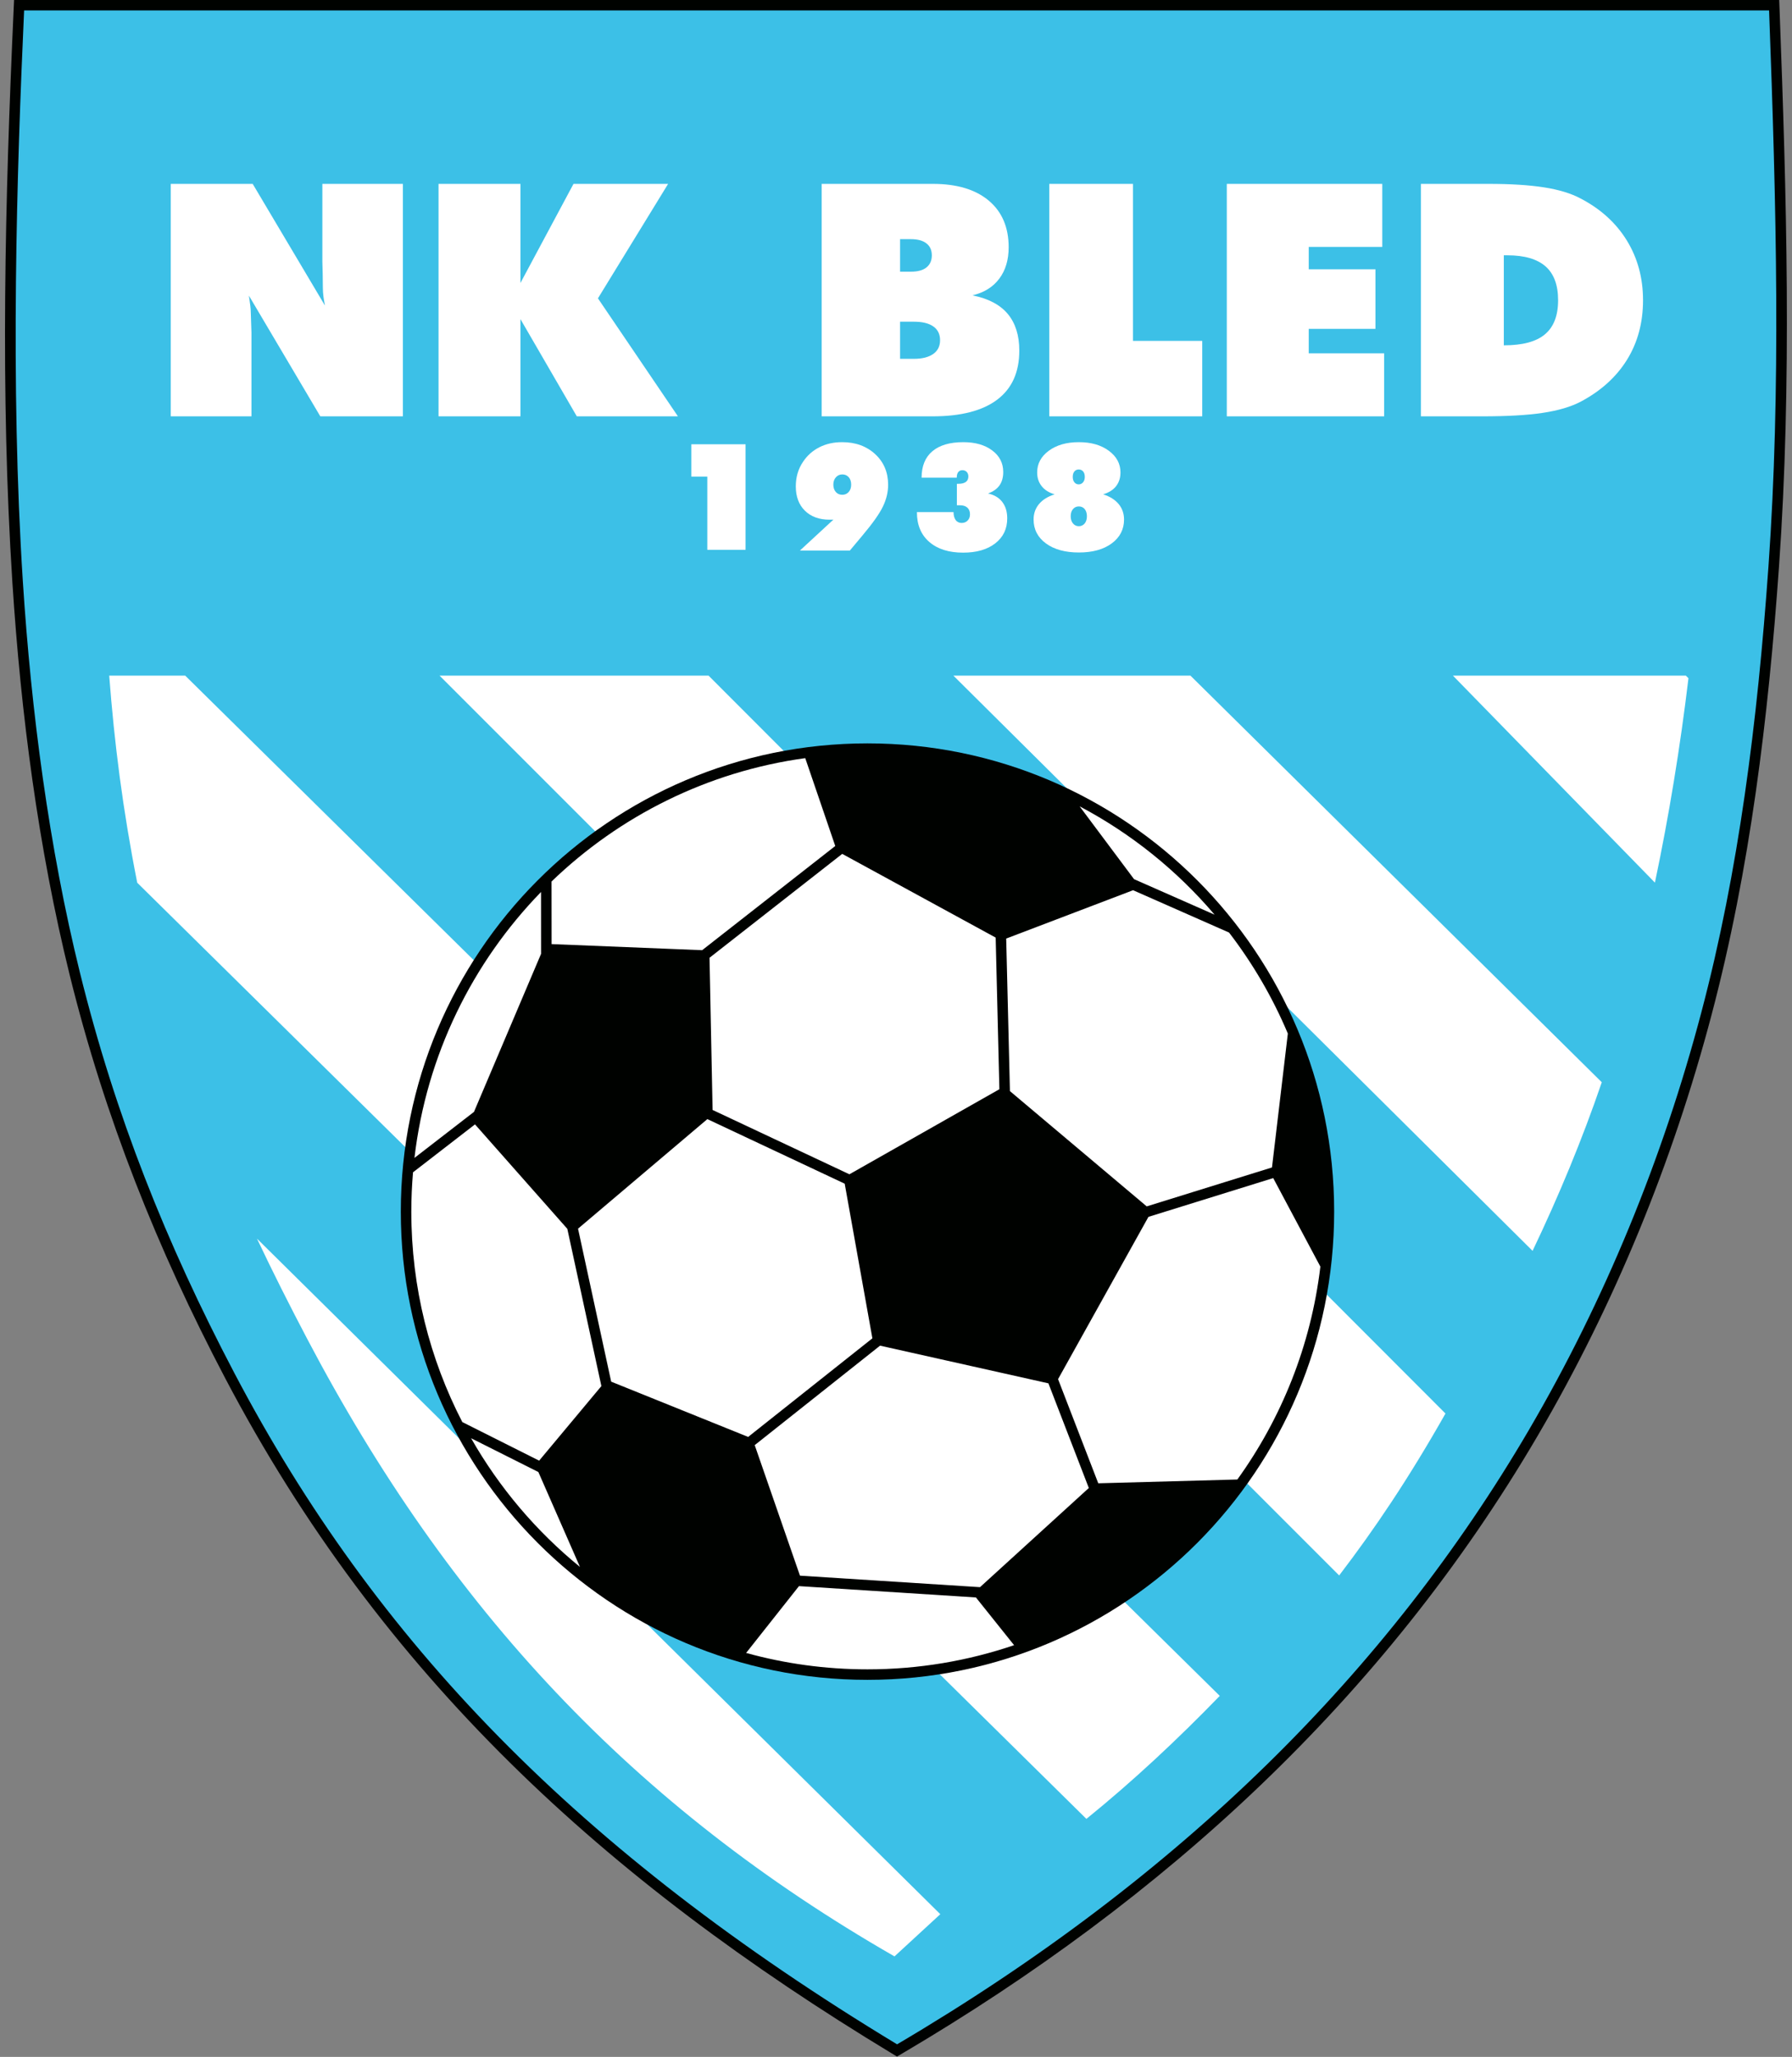 <?xml version="1.0" encoding="UTF-8"?>
<svg xmlns="http://www.w3.org/2000/svg" xmlns:xlink="http://www.w3.org/1999/xlink" width="494.1pt" height="567pt" viewBox="0 0 494.1 567" version="1.1">
<rect x="0" y="0" width="494.1" height="567" fill="#808080" stroke="none"/>
<g id="surface1">
<path style=" stroke:none;fill-rule:evenodd;fill:rgb(0%,0.784%,0%);fill-opacity:1;" d="M 245.848 566.016 C 166.922 518.273 105.23 461.969 62.102 379.934 C 43.352 344.266 28.926 308.051 19.246 268.895 C 10.539 233.652 5.75 196.754 3.414 160.555 C 0.039 108.184 1.375 55.145 3.754 2.746 L 3.879 -0.02 L 490.57 -0.02 L 490.676 2.77 C 492.594 53.84 494.117 105.344 490.504 156.371 C 487.559 197.84 482.547 239.516 471.914 279.781 C 461.227 320.25 445.191 359.555 424.031 395.688 C 381.531 468.266 320.914 523.559 248.82 566.031 L 247.328 566.91 Z M 245.848 566.016 "/>
<path style=" stroke:none;fill-rule:evenodd;fill:rgb(23.535%,75.389%,90.625%);fill-opacity:1;" d="M 6.648 2.879 L 487.781 2.879 C 489.82 57.262 491.059 107.512 487.609 156.164 C 484.562 199.125 479.387 240.133 469.109 279.043 C 458.504 319.23 442.539 358.348 421.531 394.223 C 382.727 460.496 325.926 517.246 247.348 563.535 C 159.363 510.32 103.555 452.559 64.668 378.586 C 45.82 342.734 31.754 307.41 22.059 268.199 C 13.488 233.516 8.602 196.031 6.305 160.367 C 2.773 105.562 4.633 47.133 6.648 2.879 Z M 6.648 2.879 "/>
<path style=" stroke:none;fill-rule:evenodd;fill:rgb(100%,100%,100%);fill-opacity:1;" d="M 369.242 434.285 C 379.035 421.461 388.297 407.746 398.555 389.652 L 195.359 186.238 L 121.195 186.238 Z M 369.242 434.285 "/>
<path style=" stroke:none;fill-rule:evenodd;fill:rgb(100%,100%,100%);fill-opacity:1;" d="M 299.547 501.391 C 312.414 490.973 324.699 479.473 336.32 467.484 L 51.059 186.238 L 30.113 186.238 C 31.523 204.766 33.82 222.984 37.836 243.328 Z M 299.547 501.391 "/>
<path style=" stroke:none;fill-rule:evenodd;fill:rgb(100%,100%,100%);fill-opacity:1;" d="M 246.637 539.297 L 259.266 527.664 L 70.855 341.438 C 75.223 350.676 79.844 359.832 84.641 368.957 C 123.785 443.418 174.672 497.98 246.637 539.297 Z M 246.637 539.297 "/>
<path style=" stroke:none;fill-rule:evenodd;fill:rgb(100%,100%,100%);fill-opacity:1;" d="M 422.57 344.809 C 429.801 329.672 436.254 314.133 441.652 298.332 L 328.23 186.238 L 262.867 186.238 Z M 422.57 344.809 "/>
<path style=" stroke:none;fill-rule:evenodd;fill:rgb(100%,100%,100%);fill-opacity:1;" d="M 456.305 243.305 C 460.219 224.688 463.289 205.844 465.551 186.961 L 464.82 186.238 L 400.602 186.238 Z M 456.305 243.305 "/>
<path style=" stroke:none;fill-rule:evenodd;fill:rgb(100%,100%,100%);fill-opacity:1;" d="M 47.086 114.766 L 47.086 50.688 L 69.672 50.688 L 89.59 84.215 C 89.348 82.898 89.227 82.121 89.203 81.898 C 89.082 81.016 89.02 80.148 89.02 79.27 C 89.02 77.863 89.004 76.594 88.973 75.457 C 88.945 74.324 88.914 73.23 88.883 72.172 L 88.883 50.688 L 111.09 50.688 L 111.09 114.766 L 88.316 114.766 L 68.629 81.492 C 68.805 82.645 68.926 83.57 69.016 84.273 C 69.102 84.988 69.148 85.617 69.148 86.141 L 69.332 91.652 L 69.332 114.766 Z M 47.086 114.766 "/>
<path style=" stroke:none;fill-rule:evenodd;fill:rgb(100%,100%,100%);fill-opacity:1;" d="M 120.914 114.766 L 120.914 50.688 L 143.504 50.688 L 143.504 78 L 158.129 50.688 L 184.215 50.688 L 164.867 82.242 L 186.922 114.766 L 159.039 114.766 L 143.504 87.977 L 143.504 114.766 Z M 120.914 114.766 "/>
<path style=" stroke:none;fill-rule:evenodd;fill:rgb(100%,100%,100%);fill-opacity:1;" d="M 248.172 88.68 L 248.172 98.914 L 252.027 98.914 C 254.27 98.914 256.031 98.465 257.301 97.586 C 258.57 96.688 259.199 95.434 259.199 93.789 C 259.199 92.133 258.59 90.863 257.348 89.996 C 256.105 89.113 254.328 88.68 252.027 88.68 Z M 248.172 65.926 L 248.172 74.891 L 251.191 74.891 C 253.059 74.891 254.477 74.504 255.465 73.711 C 256.434 72.918 256.93 71.812 256.93 70.395 C 256.93 68.961 256.434 67.855 255.434 67.09 C 254.449 66.316 253.027 65.926 251.191 65.926 Z M 226.555 114.766 L 226.555 50.688 L 257.242 50.688 C 263.836 50.688 268.953 52.227 272.629 55.305 C 276.289 58.383 278.113 62.668 278.113 68.152 C 278.113 71.617 277.262 74.516 275.527 76.816 C 273.809 79.117 271.344 80.656 268.133 81.418 C 272.48 82.285 275.723 83.988 277.859 86.527 C 279.98 89.07 281.047 92.445 281.047 96.645 C 281.047 102.605 279.023 107.102 274.965 110.164 C 270.91 113.227 264.965 114.766 257.152 114.766 Z M 226.555 114.766 "/>
<path style=" stroke:none;fill-rule:evenodd;fill:rgb(100%,100%,100%);fill-opacity:1;" d="M 289.316 114.766 L 289.316 50.688 L 312.387 50.688 L 312.387 93.969 L 331.484 93.969 L 331.484 114.766 Z M 289.316 114.766 "/>
<path style=" stroke:none;fill-rule:evenodd;fill:rgb(100%,100%,100%);fill-opacity:1;" d="M 338.262 114.766 L 338.262 50.688 L 381.129 50.688 L 381.129 68.062 L 360.852 68.062 L 360.852 74.234 L 379.242 74.234 L 379.242 90.652 L 360.852 90.652 L 360.852 97.391 L 381.648 97.391 L 381.648 114.766 Z M 338.262 114.766 "/>
<path style=" stroke:none;fill-rule:evenodd;fill:rgb(100%,100%,100%);fill-opacity:1;" d="M 414.641 95.195 C 419.781 95.195 423.559 94.195 425.98 92.16 C 428.398 90.129 429.609 87.008 429.609 82.766 C 429.609 78.598 428.465 75.488 426.16 73.441 C 423.844 71.41 420.348 70.379 415.641 70.379 L 414.641 70.379 Z M 391.781 114.766 L 391.781 50.688 L 410.43 50.688 C 416.508 50.688 421.59 51 425.715 51.645 C 429.82 52.285 433.195 53.316 435.824 54.723 C 441.34 57.605 445.586 61.461 448.555 66.285 C 451.527 71.125 453.023 76.609 453.023 82.766 C 453.023 88.934 451.559 94.387 448.629 99.137 C 445.688 103.891 441.43 107.758 435.824 110.73 C 433.137 112.137 429.656 113.168 425.383 113.809 C 421.109 114.453 415.555 114.766 408.727 114.766 Z M 391.781 114.766 "/>
<path style=" stroke:none;fill-rule:evenodd;fill:rgb(100%,100%,100%);fill-opacity:1;" d="M 195.02 131.379 L 190.621 131.379 L 190.621 122.469 L 205.57 122.469 L 205.57 151.559 L 195.02 151.559 Z M 195.02 131.379 "/>
<path style=" stroke:none;fill-rule:evenodd;fill:rgb(100%,100%,100%);fill-opacity:1;" d="M 232.238 130.777 C 231.531 130.777 230.945 131.043 230.477 131.57 C 230.004 132.098 229.773 132.773 229.773 133.605 C 229.773 134.418 230.004 135.09 230.445 135.609 C 230.895 136.133 231.492 136.391 232.238 136.391 C 232.965 136.391 233.555 136.133 234.004 135.617 C 234.465 135.105 234.688 134.434 234.688 133.605 C 234.688 132.746 234.465 132.062 234.02 131.551 C 233.566 131.035 232.977 130.777 232.238 130.777 Z M 229.797 143.23 L 229.391 143.254 L 228.73 143.254 C 225.871 143.254 223.602 142.426 221.926 140.773 C 220.254 139.125 219.422 136.883 219.422 134.062 C 219.422 132.809 219.586 131.609 219.914 130.48 C 220.242 129.352 220.746 128.285 221.426 127.285 C 222.574 125.559 224.074 124.23 225.922 123.289 C 227.766 122.352 229.863 121.887 232.195 121.887 C 235.895 121.887 238.93 122.992 241.312 125.188 C 243.688 127.387 244.879 130.207 244.879 133.645 C 244.879 135.637 244.406 137.625 243.453 139.609 C 242.504 141.594 240.613 144.273 237.777 147.641 L 234.328 151.758 L 220.562 151.758 Z M 229.797 143.23 "/>
<path style=" stroke:none;fill-rule:evenodd;fill:rgb(100%,100%,100%);fill-opacity:1;" d="M 263.836 133.363 L 264.277 133.363 C 265.16 133.363 265.836 133.191 266.305 132.852 C 266.77 132.508 267.004 132.008 267.004 131.336 C 267.004 130.832 266.852 130.414 266.547 130.09 C 266.238 129.77 265.84 129.613 265.359 129.613 C 264.859 129.613 264.477 129.789 264.203 130.145 C 263.93 130.496 263.797 131.008 263.797 131.68 L 254.109 131.68 C 254.109 128.496 255.094 126.066 257.074 124.395 C 259.055 122.723 261.895 121.887 265.602 121.887 C 268.895 121.887 271.551 122.648 273.578 124.168 C 275.605 125.68 276.617 127.668 276.617 130.113 C 276.617 131.598 276.273 132.824 275.59 133.797 C 274.914 134.762 273.852 135.508 272.422 136.035 C 274.133 136.406 275.445 137.188 276.355 138.371 C 277.262 139.555 277.719 141.062 277.719 142.891 C 277.719 145.766 276.629 148.059 274.426 149.773 C 272.234 151.484 269.277 152.34 265.559 152.34 C 261.602 152.34 258.492 151.355 256.227 149.387 C 253.961 147.422 252.82 144.711 252.82 141.246 L 252.82 141.164 L 262.914 141.164 C 262.914 141.648 262.969 142.074 263.074 142.445 C 263.184 142.809 263.336 143.121 263.52 143.375 C 263.703 143.629 263.938 143.82 264.215 143.957 C 264.484 144.09 264.797 144.156 265.141 144.156 C 265.824 144.156 266.379 143.938 266.805 143.492 C 267.238 143.055 267.449 142.484 267.449 141.789 C 267.449 140.984 267.203 140.363 266.715 139.926 C 266.465 139.711 266.176 139.547 265.836 139.438 C 265.488 139.336 265.074 139.281 264.578 139.281 L 263.836 139.281 Z M 263.836 133.363 "/>
<path style=" stroke:none;fill-rule:evenodd;fill:rgb(100%,100%,100%);fill-opacity:1;" d="M 297.465 145.055 C 298.094 145.055 298.629 144.809 299.066 144.312 C 299.484 143.793 299.688 143.121 299.688 142.309 C 299.688 141.52 299.492 140.863 299.09 140.344 C 298.676 139.848 298.133 139.602 297.465 139.602 C 296.797 139.602 296.254 139.848 295.84 140.344 C 295.641 140.582 295.484 140.863 295.379 141.184 C 295.273 141.508 295.219 141.883 295.219 142.309 C 295.219 143.121 295.43 143.785 295.848 144.293 C 296.273 144.801 296.805 145.055 297.465 145.055 Z M 297.422 133.523 C 297.902 133.523 298.305 133.328 298.629 132.953 C 298.949 132.57 299.105 132.078 299.105 131.477 C 299.105 130.836 298.961 130.332 298.648 129.961 C 298.34 129.598 297.93 129.414 297.422 129.414 C 296.941 129.414 296.539 129.598 296.219 129.977 C 295.922 130.352 295.781 130.852 295.781 131.477 C 295.781 132.078 295.93 132.57 296.238 132.953 C 296.547 133.328 296.941 133.523 297.422 133.523 Z M 290.785 136.27 C 289.23 135.816 288.039 135.062 287.215 134.016 C 286.383 132.969 285.973 131.707 285.973 130.234 C 285.973 127.824 287.039 125.832 289.176 124.258 C 291.32 122.676 294.086 121.887 297.465 121.887 C 300.836 121.887 303.594 122.676 305.73 124.258 C 307.871 125.832 308.941 127.824 308.941 130.234 C 308.941 131.727 308.535 132.988 307.734 134.016 C 306.934 135.035 305.742 135.789 304.172 136.27 C 306.023 136.855 307.449 137.754 308.441 138.945 C 309.426 140.145 309.926 141.566 309.926 143.211 C 309.926 145.922 308.797 148.121 306.531 149.793 C 304.27 151.465 301.254 152.297 297.465 152.297 C 293.684 152.297 290.656 151.465 288.391 149.801 C 286.129 148.137 284.988 145.938 284.988 143.211 C 284.988 141.566 285.48 140.152 286.473 138.957 C 287.465 137.77 288.898 136.871 290.785 136.27 Z M 290.785 136.27 "/>
<path style=" stroke:none;fill-rule:evenodd;fill:rgb(0%,0.784%,0%);fill-opacity:1;" d="M 239.188 204.918 C 310.254 204.918 367.863 262.703 367.863 333.992 C 367.863 405.277 310.254 463.066 239.188 463.066 C 168.121 463.066 110.512 405.277 110.512 333.992 C 110.512 262.703 168.121 204.918 239.188 204.918 Z M 239.188 204.918 "/>
<path style=" stroke:none;fill-rule:evenodd;fill:rgb(100%,100%,100%);fill-opacity:1;" d="M 275.555 300.258 L 234.203 323.703 L 196.48 305.969 L 195.633 264.016 L 232.223 235.379 L 274.531 258.457 Z M 297.684 222.277 C 311.922 229.793 324.539 239.969 334.898 252.145 L 312.684 242.348 Z M 338.879 257.066 C 345.398 265.559 350.871 274.902 355.09 284.91 L 350.719 321.82 L 316.18 332.551 L 278.465 300.773 L 277.434 258.723 L 312.422 245.398 Z M 364.059 349.152 C 361.465 370.895 353.348 390.938 341.172 407.836 L 302.82 408.883 L 291.734 380.172 L 316.656 335.438 L 351.059 324.75 Z M 279.609 453.508 C 266.922 457.824 253.328 460.168 239.188 460.168 C 227.598 460.168 216.383 458.59 205.727 455.645 L 220.297 437.23 L 269.086 440.352 Z M 159.91 431.938 C 147.852 422.105 137.645 410.078 129.891 396.461 L 148.441 405.777 Z M 127.473 392.004 C 118.492 374.633 113.41 354.906 113.41 333.992 C 113.41 330.34 113.574 326.73 113.879 323.156 L 130.969 309.945 L 156.422 338.734 L 165.816 382.086 L 148.656 402.641 Z M 114.277 319.188 C 117.59 290.805 130.285 265.305 149.176 245.883 L 149.188 262.926 L 130.688 306.5 Z M 152.07 242.996 C 170.781 224.961 195.047 212.684 222.027 208.988 L 230.301 233.203 L 193.602 261.926 L 152.086 260.25 Z M 220.57 434.344 L 270.211 437.516 L 300.215 410.18 L 289.074 381.328 L 242.656 370.941 L 208.094 398.363 Z M 206.285 396.098 L 240.539 368.918 L 232.906 326.293 L 195.035 308.492 L 159.379 338.695 L 168.516 380.863 Z M 206.285 396.098 "/>
</g>
</svg>
